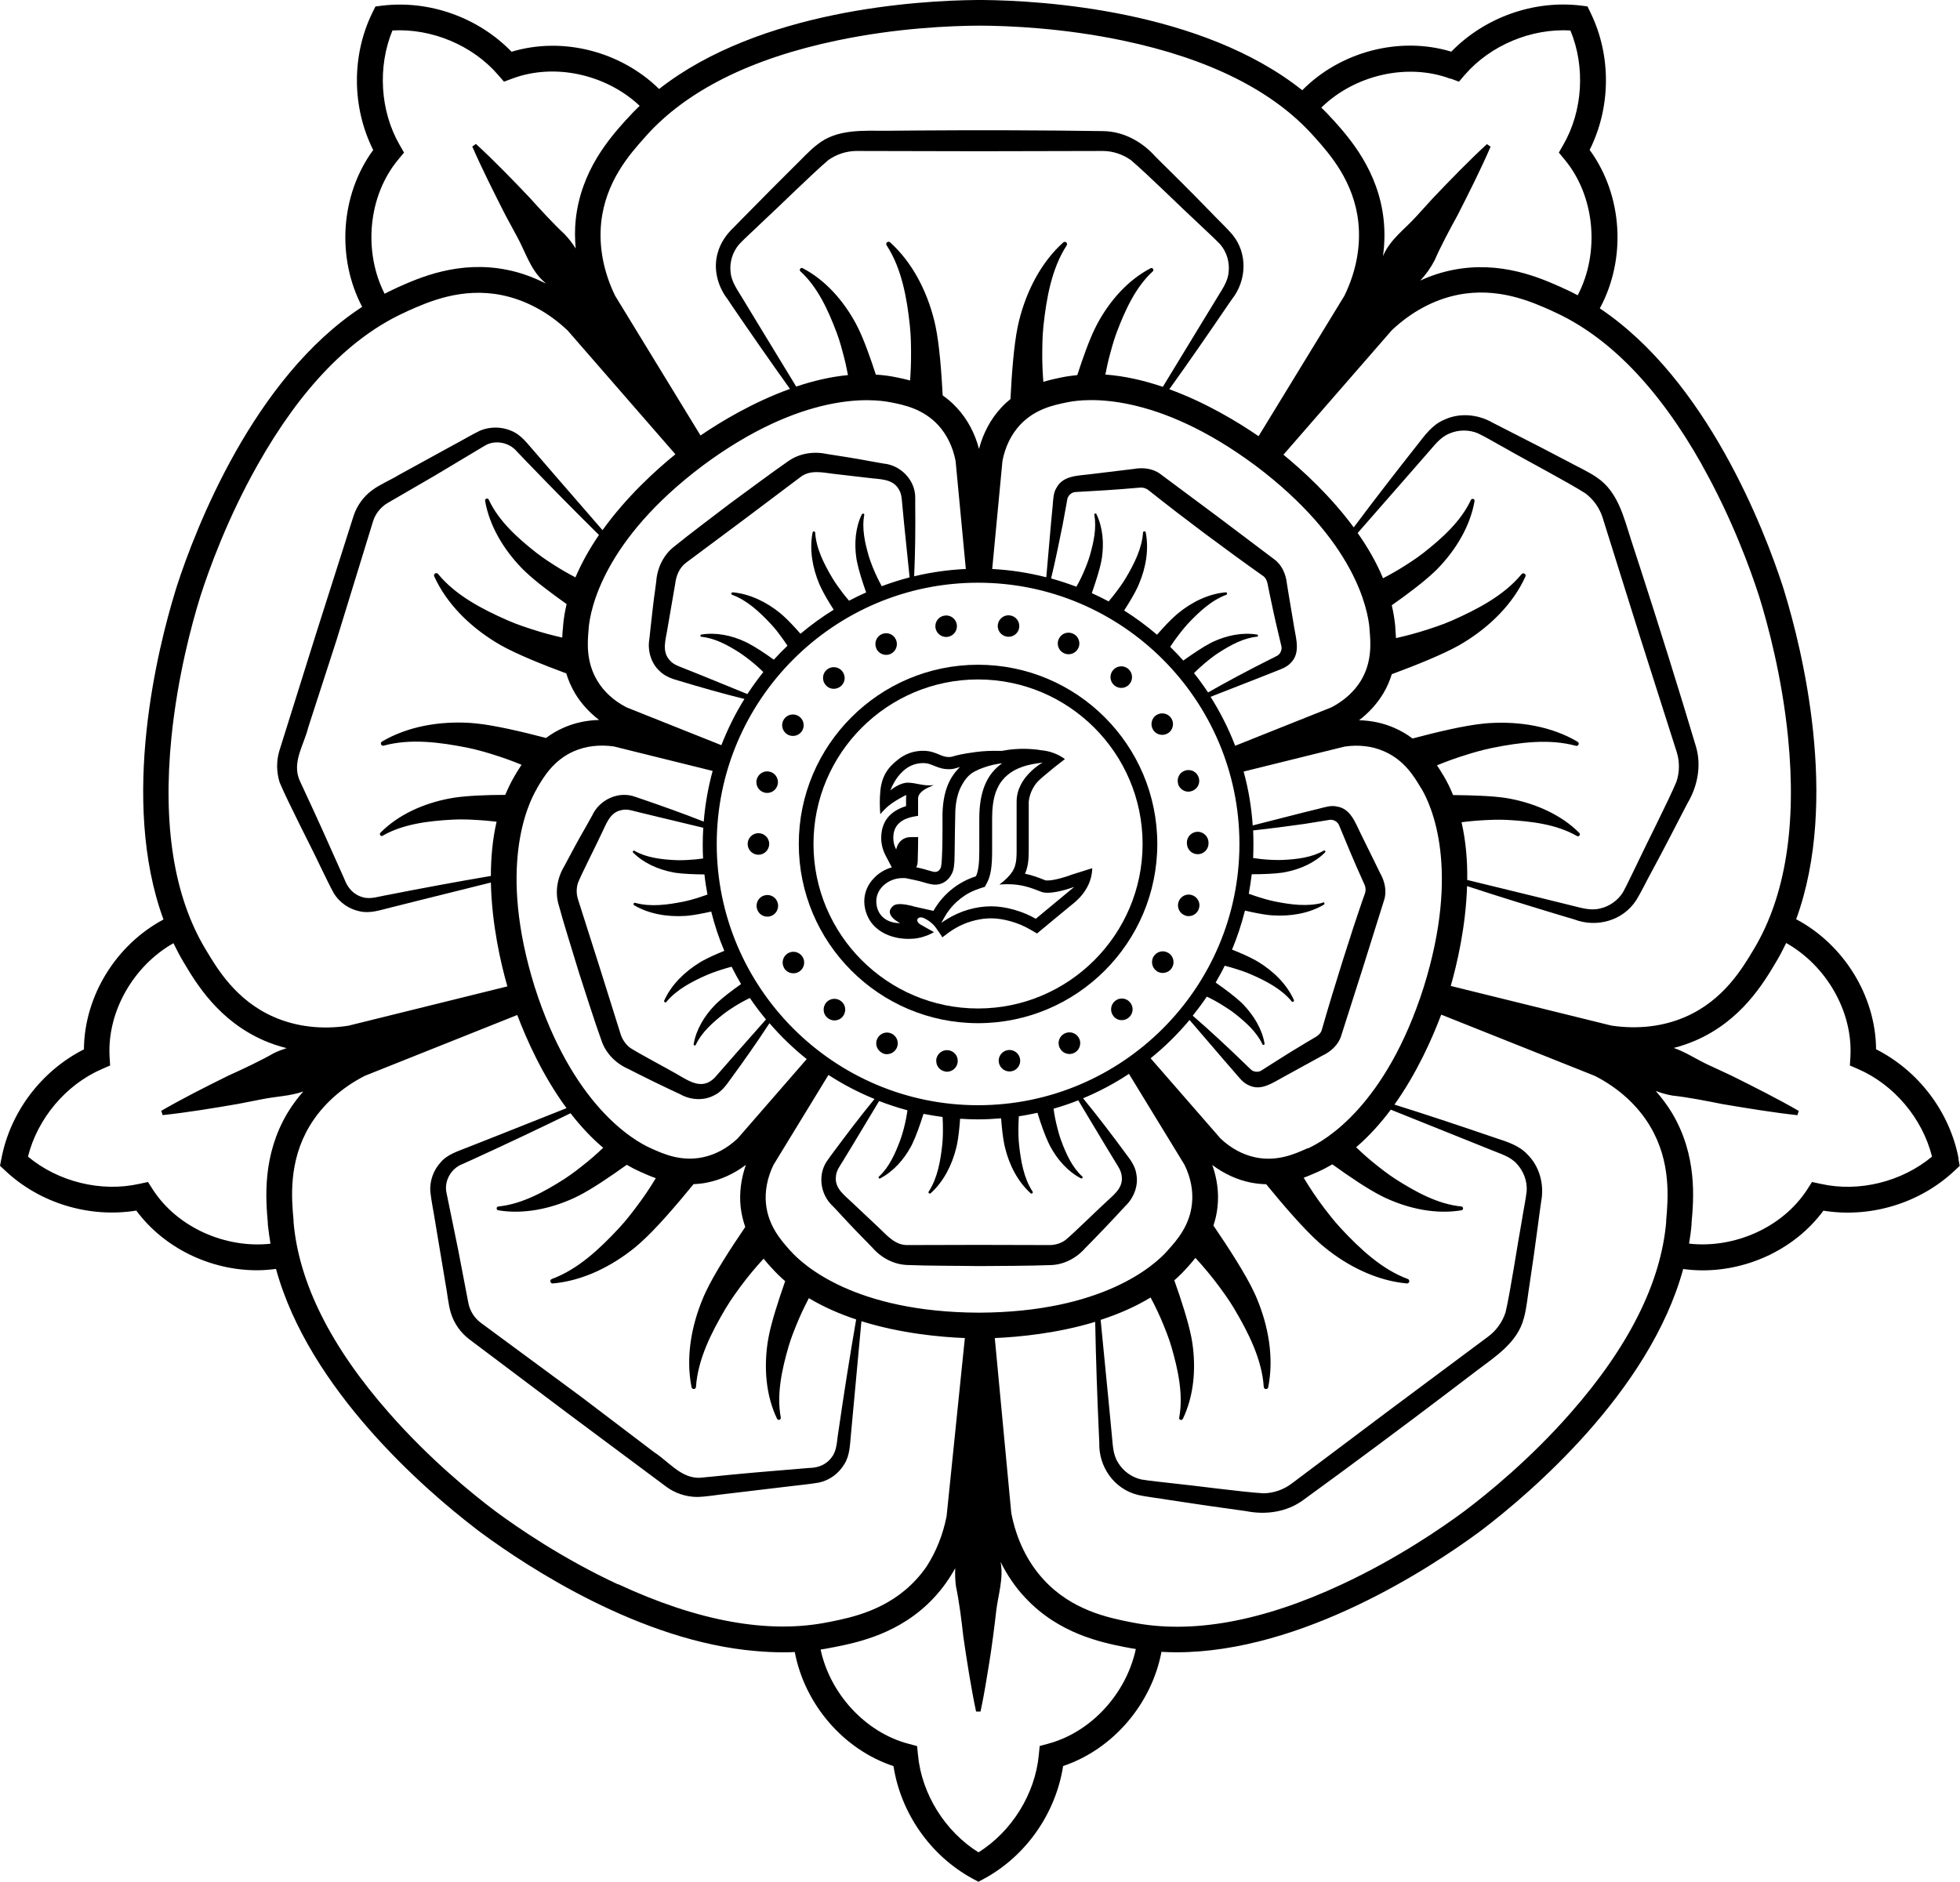<svg viewBox="0 0 220 211.26" xmlns="http://www.w3.org/2000/svg" id="Logo_3">
  <g data-name="Logo_3" id="Logo_3-2">
    <g>
      <g>
        <path d="M109.78,74.63c-11.09,0-20.12,9.03-20.12,20.12s9.03,20.12,20.12,20.12,20.12-9.02,20.12-20.12-9.02-20.12-20.12-20.12ZM128.25,94.75c0,10.18-8.29,18.47-18.47,18.47s-18.47-8.29-18.47-18.47,8.29-18.47,18.47-18.47,18.47,8.29,18.47,18.47Z"></path>
        <path d="M219.85,130.1c-.99-5.26-4.5-9.89-9.27-12.3-.05-6.05-3.67-11.79-8.97-14.6,4.91-13.43.6-30.51-1.31-36.75h0c-.03-.1-.07-.22-.1-.33-.03-.11-.07-.23-.1-.32-1.03-3.15-3.15-8.93-6.52-14.93-3.37-6-7.99-12.22-14.01-16.25,3-5.53,2.59-12.69-1.14-17.79,2.39-4.77,2.45-10.59.1-15.4l-.34-.71-.78-.1c-5.32-.62-10.78,1.35-14.51,5.18-5.84-1.77-12.47.02-16.73,4.33C134.86,1.12,116.92.06,110.31,0h0s-.68,0-.68,0h0c-6.57.06-24.33,1.11-35.65,9.99-4.27-4.2-10.8-5.92-16.56-4.18C53.71,1.98,48.24,0,42.92.63l-.78.1-.35.71c-2.35,4.81-2.29,10.63.1,15.4-3.69,5.04-4.13,12.11-1.24,17.61-12.23,7.98-18.74,25.01-20.8,31.36h0c-.03.1-.07.21-.1.32-.03.11-.07.23-.1.33h0c-1.91,6.25-6.23,23.34-1.3,36.77-5.29,2.82-8.88,8.54-8.93,14.58-4.77,2.41-8.28,7.04-9.27,12.3l-.15.77.57.53c3.89,3.68,9.46,5.35,14.73,4.5,3.13,4.23,8.33,6.7,13.54,6.7.72,0,1.43-.06,2.14-.15,3.71,13.56,16.77,24.8,22.19,28.98h0c.1.08.22.17.33.26.09.07.19.15.29.22.08.06.18.13.26.19h0s.03.02.04.03c5.13,3.78,17.82,12.15,30.76,13.22,1.01.09,2.01.14,3.02.14.44,0,.89,0,1.34-.03,1.1,5.82,5.41,10.93,11.08,12.81.82,5.28,4.14,10.04,8.84,12.61l.69.37.69-.37c4.7-2.57,8-7.35,8.82-12.62,5.64-1.9,9.94-7.01,11.04-12.82.55.03,1.11.05,1.67.05,14.17,0,28.62-9.57,33.83-13.39h0c.08-.06.18-.13.27-.2.1-.07.19-.14.28-.21,2.61-1.99,7.28-5.84,11.79-10.92,4.5-5.08,8.83-11.39,10.72-18.31.73.1,1.46.15,2.19.15,5.22,0,10.42-2.46,13.55-6.7,5.27.85,10.83-.82,14.73-4.5l.57-.53-.15-.77ZM191.03,52.19c3.36,5.97,5.44,11.7,6.43,14.78.96,3.09,2.56,8.99,3.24,15.82.98,9.85-.3,17.81-3.78,23.67l-.09.15c-1.27,2.13-3.39,5.7-7.65,7.55-2.49,1.09-5.36,1.42-8.31.98l-18.03-4.45c.7-2.45,1.69-6.65,1.83-11.21,3.71,1.22,7.46,2.37,11.18,3.49l.82.24c2.53.98,5.49.17,6.99-2.15.55-.88,1.22-2.29,1.73-3.2,1.36-2.52,2.7-5.12,4.01-7.66,1.14-1.91,1.61-4.25.95-6.43-1.83-6.13-4.21-13.74-6.19-19.84l-1.07-3.29c-.82-2.53-1.47-5.43-3.83-7.02-.93-.66-2.27-1.26-3.27-1.81-1.52-.81-4.6-2.4-6.15-3.18-.48-.24-1.85-.95-2.31-1.18-1.66-.96-3.77-1.14-5.5-.29-1.28.55-2.12,1.73-2.94,2.78-2.4,3.04-4.8,6.14-7.14,9.27-2.62-3.56-5.77-6.42-7.89-8.16l12.15-13.96c2.16-2.05,4.7-3.43,7.37-3.98,4.55-.93,8.34.77,10.6,1.78l.16.08c6.23,2.79,11.84,8.58,16.69,17.2ZM42.94,93.83c2.29-1.32,5.13-1.66,7.82-1.81,1.03-.06,2.23,0,2.42.02.92.04,1.77.12,2.56.21-.46,2-.64,4.07-.64,6.09-3.88.66-7.77,1.38-11.61,2.14-.9.14-1.92.53-2.8.24-1-.27-1.67-1.05-2.01-1.97l-.35-.79c-1.39-3.14-2.83-6.34-4.29-9.46-.15-.36-.48-.96-.57-1.34-.53-1.86.68-3.67,1.12-5.47.68-2.1,2.5-7.71,3.2-9.88l4.06-13.21c.26-.9.88-1.69,1.71-2.16,1.38-.8,3.84-2.23,5.24-3.04,1.51-.91,4.07-2.44,5.56-3.33,1.15-.73,2.77-.44,3.66.62.18.19.71.75.9.94,2.72,2.83,5.5,5.65,8.31,8.43-1.02,1.49-1.93,3.09-2.64,4.76-.75-.39-1.54-.84-2.37-1.37-.16-.1-1.18-.74-2-1.38-2.12-1.66-4.24-3.57-5.36-5.97-.1-.24-.46-.12-.41.14.5,2.84,2.1,5.47,4.12,7.55,0,0,.19.2.42.41,1.12,1.07,2.88,2.39,4.61,3.62-.19.81-.33,1.63-.4,2.46v.1c-.04.34-.08.75-.09,1.2-1.06-.24-2.21-.54-3.43-.94-.21-.07-1.56-.49-2.67-.98-2.89-1.27-5.87-2.82-7.84-5.22-.19-.24-.55,0-.43.27,1.4,3.08,3.98,5.6,6.9,7.39,0,0,.28.17.59.35,1.83,1.02,4.7,2.18,7.33,3.15.22.73.54,1.49.99,2.25.68,1.13,1.6,2.14,2.7,2.98-1.39.03-2.73.32-3.95.85-.76.33-1.43.73-2.01,1.17-2.72-.71-5.76-1.42-7.83-1.63-.37-.04-.69-.06-.69-.06-3.4-.21-6.97.37-9.89,2.09-.26.15-.1.55.2.46,2.99-.82,6.31-.38,9.42.24,1.19.24,2.54.66,2.75.73,1.21.37,2.3.77,3.29,1.18-.27.41-.5.79-.69,1.1l-.05.09c-.42.7-.77,1.44-1.09,2.19-2.08,0-4.22.09-5.71.31-.31.05-.58.1-.58.1-2.86.55-5.68,1.78-7.71,3.83-.19.18.03.47.26.35ZM148.5,101.34c-1.73.48-3.65.22-5.43-.14-.69-.14-1.47-.38-1.59-.42-.46-.14-.9-.29-1.31-.44.13-.72.24-1.45.33-2.19,1.25,0,2.54-.05,3.44-.18.18-.03.34-.06.34-.06,1.65-.32,3.27-1.03,4.45-2.21.1-.11-.02-.28-.15-.2-1.32.76-2.95.96-4.51,1.04-.59.03-1.29,0-1.4-.01-.75-.03-1.42-.11-2.01-.2.02-.53.03-1.06.03-1.59,0-.5-.01-1.01-.03-1.51,1.93-.21,3.85-.46,5.76-.73l1.98-.32c.15-.03.6-.09.74-.12.48-.12.99.17,1.16.58.85,2.07,1.76,4.25,2.68,6.28.06.16.25.5.27.67.06.26.03.53-.06.77-.44,1.2-.85,2.5-1.28,3.76l-1.22,3.8c-.69,2.2-1.69,5.46-2.3,7.62-.11.53-.55.8-1,1.05l-.86.51c-.86.51-2.57,1.56-3.4,2.1l-1.54.98c-.31.21-.82.19-1.13-.06-.17-.14-.51-.5-.69-.66-1.91-1.85-3.87-3.68-5.89-5.43.55-.69,1.08-1.4,1.58-2.14.6.28,1.27.64,1.99,1.11.09.06.69.42,1.16.8,1.22.96,2.45,2.06,3.09,3.44.06.13.26.07.24-.08-.28-1.64-1.21-3.15-2.37-4.37,0,0-.12-.11-.24-.24-.7-.66-1.81-1.49-2.88-2.24.36-.62.71-1.25,1.02-1.89.46.12.94.25,1.45.42.12.04.9.28,1.54.57,1.67.73,3.39,1.63,4.52,3.01.11.14.33,0,.25-.16-.8-1.78-2.3-3.23-3.98-4.26,0,0-.16-.1-.35-.2-.68-.38-1.62-.8-2.61-1.19.59-1.41,1.07-2.87,1.45-4.38,1.02.24,1.99.43,2.75.51.21.02.4.03.4.03,1.96.12,4.02-.21,5.7-1.2.15-.09.06-.32-.11-.27ZM109.78,124.08c-16.17,0-29.33-13.16-29.33-29.33s13.16-29.33,29.33-29.33,29.34,13.16,29.34,29.33-13.16,29.33-29.34,29.33ZM98.82,132.28c1.47-.77,2.64-2.1,3.44-3.58,0,0,.08-.14.15-.3.41-.84.86-2.12,1.25-3.35.71.14,1.42.25,2.14.35.03.47.04.97.04,1.5,0,.13,0,.95-.08,1.65-.2,1.81-.53,3.71-1.51,5.22-.1.15.09.31.22.19,1.45-1.31,2.39-3.17,2.86-5.08,0,0,.05-.19.09-.39.16-.77.27-1.81.35-2.89.66.04,1.32.07,1.99.07.89,0,1.75-.05,2.61-.12.08,1.1.2,2.16.36,2.94.04.21.09.39.09.39.47,1.91,1.41,3.77,2.86,5.08.13.12.32-.04.22-.19-.98-1.5-1.31-3.4-1.51-5.22-.08-.7-.08-1.51-.08-1.65,0-.56.02-1.09.05-1.58.71-.1,1.4-.24,2.09-.39.39,1.27.86,2.6,1.29,3.48.08.16.15.3.15.3.8,1.48,1.97,2.82,3.44,3.58.13.07.26-.1.15-.21-1.13-1.03-1.81-2.53-2.35-3.98-.21-.56-.39-1.23-.41-1.34-.23-.85-.37-1.61-.46-2.29.94-.27,1.87-.58,2.77-.94,1.11,1.85,3.06,5.1,3.06,5.1l1.04,1.71c.32.55.73,1.07.78,1.72.19,1.4-1.07,2.2-1.96,3.08-1.01.92-3.33,3.22-4.35,4.07-.5.37-1.12.56-1.74.57l-7.98-.02-7.98.02c-1.38.04-2.28-1.02-3.2-1.9l-2.91-2.74c-.89-.88-2.14-1.67-1.96-3.08.05-.66.46-1.17.79-1.72l1.04-1.71,3.02-5.02c1.04.4,2.1.75,3.18,1.04-.09.63-.22,1.34-.43,2.12-.03.1-.2.77-.42,1.34-.55,1.45-1.22,2.95-2.35,3.98-.11.1.01.28.15.21ZM78.92,96.38c-.55.08-1.14.14-1.79.17-.11,0-.8.05-1.4.01-1.55-.08-3.19-.28-4.51-1.04-.12-.08-.26.09-.15.2,1.17,1.18,2.8,1.89,4.45,2.21,0,0,.16.03.33.06.84.12,2.05.17,3.22.18.08.76.2,1.52.34,2.26-.35.12-.71.25-1.09.37-.12.04-.91.28-1.59.42-1.79.36-3.71.62-5.43.14-.17-.05-.26.18-.12.27,1.68.99,3.74,1.32,5.71,1.2,0,0,.19-.01.39-.03.71-.08,1.61-.25,2.55-.46.38,1.52.87,2.99,1.47,4.41-.92.37-1.78.76-2.42,1.11-.18.1-.34.2-.34.2-1.68,1.03-3.18,2.48-3.98,4.26-.08.16.13.3.24.16,1.14-1.38,2.86-2.28,4.52-3.01.64-.28,1.43-.53,1.54-.57.44-.15.86-.26,1.26-.37.33.66.68,1.31,1.06,1.95-1.02.72-2.05,1.5-2.71,2.13-.13.12-.24.24-.24.24-1.17,1.21-2.09,2.73-2.37,4.37-.03.15.17.21.24.08.64-1.38,1.87-2.48,3.09-3.44.47-.37,1.06-.74,1.15-.8.66-.42,1.27-.75,1.83-1.02.56.84,1.17,1.64,1.81,2.41-1.93,2.18-4.75,5.37-5.76,6.54-1.41,1.43-2.87.39-4.27-.42-1.18-.68-4.08-2.21-5.2-2.92-.5-.37-.87-.91-1.07-1.49l-2.39-7.62-2.42-7.6c-.19-.6-.18-1.25.01-1.84.51-1.23,1.99-4.11,2.57-5.37.57-1.11.95-2.55,2.35-2.79.64-.15,1.25.1,1.87.24l1.94.47,5.33,1.28c-.04.62-.06,1.24-.06,1.87,0,.55.01,1.09.04,1.63ZM96.74,57.73c-.73,1.5-.86,3.27-.62,4.93,0,0,.03.16.06.33.18.95.6,2.28,1.04,3.52-.65.29-1.29.6-1.92.93-.31-.37-.64-.76-.95-1.2-.08-.1-.57-.75-.93-1.36-.93-1.57-1.81-3.3-1.92-5.08-.01-.18-.26-.19-.29-.02-.38,1.92-.01,3.97.75,5.78,0,0,.08.17.17.37.33.71.86,1.61,1.45,2.52-1.31.81-2.56,1.72-3.73,2.7-.69-.79-1.39-1.53-1.96-2.04-.16-.15-.3-.26-.3-.26-1.53-1.25-3.39-2.17-5.33-2.35-.18-.01-.24.22-.07.28,1.68.62,3.09,1.94,4.34,3.28.48.51.97,1.16,1.04,1.27.3.4.57.78.82,1.16-.53.5-1.04,1.03-1.53,1.57-1.02-.73-2.11-1.46-2.93-1.87-.16-.08-.3-.15-.3-.15-1.52-.71-3.26-1.07-4.9-.8-.15.02-.15.24,0,.25,1.52.15,2.97.94,4.28,1.78.5.33,1.05.76,1.13.82.59.47,1.11.93,1.54,1.36-.64.8-1.23,1.62-1.79,2.47l-5.17-2.11-1.85-.74c-.59-.25-1.23-.41-1.66-.91-.99-1.01-.46-2.41-.28-3.64l.68-3.94.17-.98c.11-.96.47-1.87,1.26-2.45l6.4-4.77,6.38-4.8c1.08-.86,2.44-.55,3.69-.39l3.96.46c1.24.17,2.73.06,3.42,1.29.35.55.33,1.22.4,1.85l.19,1.99.62,6.04c-1.07.28-2.11.61-3.13.99-.32-.59-.66-1.27-.99-2.08-.03-.1-.3-.74-.47-1.31-.43-1.49-.79-3.11-.5-4.61.03-.15-.17-.21-.24-.08ZM141.08,71.24c-1.64-.27-3.38.1-4.9.8,0,0-.15.06-.3.15-.85.44-2.01,1.22-3.06,1.97-.47-.53-.96-1.04-1.47-1.54.27-.42.56-.84.91-1.29.08-.1.57-.75,1.04-1.27,1.25-1.33,2.66-2.66,4.34-3.28.16-.06.1-.3-.07-.28-1.94.17-3.81,1.1-5.33,2.35,0,0-.15.12-.3.26-.61.53-1.34,1.32-2.07,2.15-1.16-.99-2.39-1.9-3.69-2.72.6-.94,1.16-1.87,1.51-2.62.09-.19.16-.37.16-.37.77-1.81,1.13-3.87.75-5.78-.03-.17-.28-.16-.3.02-.12,1.78-.99,3.51-1.92,5.08-.35.6-.84,1.25-.92,1.36-.35.48-.69.9-1.02,1.29-.62-.33-1.25-.64-1.89-.93.44-1.26.89-2.64,1.07-3.61.03-.17.06-.33.06-.33.25-1.66.11-3.43-.61-4.93-.06-.13-.26-.07-.24.08.28,1.5-.08,3.11-.51,4.61-.17.57-.43,1.22-.47,1.31-.33.84-.69,1.55-1.03,2.15-.93-.35-1.87-.66-2.84-.93.49-2.02.9-4.05,1.31-6.09l.36-1.97c.03-.15.1-.59.13-.73.05-.49.48-.89.93-.91,2.23-.12,4.59-.26,6.81-.46.17,0,.56-.07.72-.03.27.03.52.15.71.31,1,.81,2.09,1.63,3.13,2.45l3.18,2.41c1.85,1.38,4.59,3.39,6.43,4.68.47.28.57.78.66,1.29l.2.98c.2.98.62,2.93.86,3.9l.42,1.78c.09.36-.09.84-.44,1.05-.19.12-.64.32-.84.43-2.34,1.17-4.67,2.41-6.95,3.71-.5-.75-1.02-1.47-1.58-2.17.46-.46,1.02-.97,1.67-1.49.08-.06.62-.5,1.13-.82,1.31-.84,2.76-1.63,4.27-1.78.15-.01.15-.23,0-.25ZM138.64,83.72c-.74-1.93-1.67-3.76-2.76-5.49l5.34-2.09,1.85-.73c.63-.26,1.33-.46,1.81-.99,1.09-1.07.61-2.66.39-3.96l-.66-3.94-.16-.99c-.1-1.02-.55-2.09-1.4-2.72l-6.38-4.81-6.41-4.77c-.85-.65-2-.77-3.01-.58l-1,.12-3.96.48c-1.31.16-2.97.15-3.69,1.49-.38.59-.38,1.33-.44,2.01l-.19,1.99-.53,6.07c-1.96-.5-3.98-.82-6.07-.93l1.15-12.13c.3-1.58.98-2.97,1.96-4.03,1.69-1.82,3.83-2.25,5.24-2.54l.1-.02c2.13-.44,9.93-1.19,21.1,7.11,11.14,8.38,12.61,16.1,12.8,18.27v.1c.13,1.44.32,3.62-.95,5.75-.75,1.24-1.9,2.28-3.32,3.02l-10.82,4.32ZM124.07,42.07c.14-.75.31-1.54.54-2.37.05-.18.35-1.35.71-2.32.95-2.52,2.13-5.13,4.07-6.91.19-.17-.02-.47-.25-.35-2.55,1.33-4.58,3.65-5.96,6.21,0,0-.13.24-.27.53-.66,1.34-1.36,3.31-1.99,5.25-.55.06-1.11.13-1.66.24l-.1.02c-.55.11-1.26.26-2.05.5-.08-1.05-.14-2.19-.12-3.43,0-.22,0-1.63.13-2.84.34-3.14.92-6.45,2.61-9.05.16-.26-.17-.53-.39-.33-2.51,2.26-4.14,5.49-4.96,8.8,0,0-.08.32-.15.67-.43,2.09-.67,5.27-.81,8.11-.35.28-.7.6-1.04.97-1.18,1.27-2.03,2.86-2.49,4.63-.47-1.78-1.32-3.37-2.5-4.63-.5-.55-1.04-1-1.58-1.38-.14-2.74-.38-5.72-.79-7.71-.08-.35-.15-.67-.15-.67-.82-3.31-2.45-6.54-4.96-8.8-.23-.2-.56.07-.39.33,1.69,2.6,2.28,5.91,2.61,9.05.13,1.21.13,2.62.13,2.84.01,1.18-.03,2.28-.11,3.29-.59-.17-1.11-.27-1.54-.36l-.1-.02c-.73-.15-1.47-.24-2.2-.28-.63-1.93-1.33-3.89-1.98-5.21-.14-.28-.27-.53-.27-.53-1.38-2.56-3.41-4.88-5.96-6.21-.23-.12-.44.18-.26.35,1.95,1.78,3.13,4.39,4.08,6.91.37.97.66,2.14.71,2.32.23.85.41,1.66.55,2.42-1.98.19-3.94.66-5.81,1.29l-4.19-6.88-1.79-2.95c-.57-.97-1.3-1.9-1.39-3.05-.12-1.11.24-2.25.96-3.09.64-.69,1.81-1.72,2.48-2.39,1.76-1.61,5.78-5.59,7.55-7.08.91-.64,2.01-1,3.12-1.01l13.84.03,13.84-.03c1.11,0,2.21.37,3.13,1.01,1.78,1.5,5.76,5.43,7.55,7.08.7.68,1.83,1.7,2.48,2.38.73.84,1.08,1.99.96,3.09-.08,1.16-.82,2.08-1.38,3.05l-1.8,2.95s-2.19,3.6-4.21,6.92c-2.08-.71-4.27-1.22-6.47-1.38ZM99.95,45.16l.1.02c1.42.28,3.56.72,5.25,2.54.98,1.07,1.66,2.46,1.96,4.03l1.15,12.13c-1.99.09-3.92.37-5.8.82.12-2.68.15-5.37.12-8.04,0-.16,0-.61,0-.75.03-1.97-1.6-3.69-3.57-3.87-.28-.06-1.19-.2-1.47-.26-1.63-.31-3.29-.57-4.93-.82-1.46-.31-3.05-.06-4.29.82-1.9,1.31-4.59,3.34-6.48,4.71-1.88,1.44-4.52,3.41-6.34,4.89-1.2.94-1.88,2.4-1.99,3.89l-.13.99c-.15.99-.37,2.97-.48,3.97-.04.31-.12,1.19-.16,1.49-.23,1.29.17,2.7,1.11,3.58.62.65,1.49.93,2.32,1.16,2.39.72,4.8,1.41,7.24,2.01-1.02,1.63-1.88,3.37-2.59,5.19l-10.63-4.24c-1.43-.73-2.57-1.77-3.31-3.02-1.27-2.14-1.09-4.31-.96-5.75v-.1c.19-2.17,1.66-9.89,12.8-18.27,11.17-8.3,18.98-7.55,21.11-7.11ZM60.25,88.52l.06-.08c.73-1.25,1.85-3.12,4.13-4.11,1.33-.58,2.86-.75,4.45-.53l11.1,2.75c-.5,1.83-.84,3.74-1,5.69-2.3-.91-4.64-1.74-6.97-2.54-.15-.05-.57-.19-.71-.24-1.85-.69-4.01.29-4.84,2.09-.15.25-.58,1.06-.73,1.31-.83,1.43-1.63,2.92-2.4,4.38-.77,1.27-1.07,2.86-.64,4.32.6,2.23,1.63,5.44,2.3,7.68.73,2.25,1.72,5.39,2.52,7.6.49,1.45,1.64,2.57,3.01,3.17l.89.45c.89.46,2.69,1.34,3.59,1.76.28.14,1.09.51,1.36.64,1.14.64,2.6.73,3.75.13.82-.37,1.37-1.11,1.86-1.81,1.51-2.06,2.99-4.16,4.39-6.31,1.27,1.47,2.66,2.82,4.18,4.03l-7.75,8.91c-1.16,1.1-2.52,1.83-3.94,2.12-2.43.5-4.42-.39-5.74-.99l-.09-.04c-1.99-.89-8.77-4.83-13.01-18.09-4.15-13.3-.86-20.42.26-22.3ZM67.68,128.88c-.69.66-1.48,1.36-2.37,2.05-.15.12-1.09.87-1.96,1.43-2.27,1.45-4.77,2.82-7.41,3.09-.26.03-.26.39,0,.43,2.84.47,5.85-.17,8.49-1.38,0,0,.25-.12.53-.26,1.5-.76,3.53-2.14,5.39-3.47.48.28.98.54,1.49.77l.09.04c.45.2,1.02.46,1.68.69-.64,1.07-1.41,2.23-2.35,3.45-.13.17-.98,1.31-1.81,2.19-2.15,2.31-4.6,4.61-7.51,5.68-.28.1-.19.53.12.5,3.37-.3,6.6-1.91,9.25-4.07,0,0,.25-.21.52-.45,1.75-1.54,4.1-4.28,6.02-6.63.51-.02,1.04-.07,1.58-.19,1.52-.31,2.98-.99,4.29-1.97-.54,1.54-.75,3.14-.59,4.69.09.83.28,1.59.52,2.28-1.66,2.44-3.51,5.3-4.45,7.33-.16.33-.28.63-.28.63-1.33,3.15-1.96,6.7-1.3,10.02.06.3.48.28.5-.03.21-3.1,1.72-6.09,3.33-8.81.62-1.04,1.47-2.18,1.6-2.36.91-1.24,1.81-2.3,2.66-3.22.3.37.58.69.82.95l.07.07c.48.54.99,1.04,1.53,1.5-.77,2.21-1.56,4.63-1.87,6.33-.06.3-.1.58-.1.58-.42,2.88-.19,5.94,1.06,8.54.11.23.46.12.42-.13-.49-2.6.12-5.39.87-7.98.29-1,.75-2.11.82-2.28.47-1.18.98-2.23,1.46-3.15,1.67,1,3.47,1.78,5.31,2.39-.73,4.22-1.4,8.48-2.01,12.7-.16.89-.13,1.98-.7,2.72-.58.86-1.54,1.24-2.52,1.25l-.86.07c-3.42.28-6.92.57-10.34.93-.39.02-1.07.14-1.45.1-1.91-.11-3.24-1.86-4.79-2.86-1.76-1.34-6.45-4.9-8.27-6.28l-11.12-8.2c-.77-.55-1.31-1.38-1.48-2.33-.3-1.56-.84-4.36-1.14-5.95-.35-1.74-.95-4.65-1.3-6.35-.3-1.32.5-2.76,1.8-3.25.24-.11.95-.42,1.18-.53,3.65-1.67,7.31-3.4,10.94-5.17,1.09,1.41,2.32,2.75,3.69,3.9ZM88.72,140.43l-.07-.08c-.96-1.08-2.41-2.71-2.67-5.17-.15-1.44.14-2.96.84-4.4l6.17-10.1c1.63,1.06,3.35,1.96,5.17,2.7-1.65,2.01-3.23,4.1-4.77,6.18-.1.12-.36.49-.44.61-1.21,1.56-.93,3.91.53,5.24.19.21.84.87,1.02,1.09,1.12,1.22,2.3,2.43,3.46,3.61.98,1.12,2.4,1.87,3.92,1.91,2.3.1,5.68.08,8.01.12,2.37-.02,5.66-.02,8.01-.11,1.52-.03,2.95-.8,3.92-1.92l.7-.71c.71-.71,2.08-2.16,2.76-2.89.22-.23.82-.89,1.02-1.1.95-.9,1.49-2.26,1.26-3.54-.11-.89-.64-1.64-1.17-2.32-1.55-2.11-3.15-4.21-4.82-6.25,1.81-.75,3.53-1.67,5.15-2.74l6.23,10.2c.71,1.44,1,2.96.84,4.4-.26,2.46-1.71,4.1-2.68,5.17l-.06.08c-1.45,1.63-7.24,6.91-21.17,6.96-13.93-.05-19.73-5.33-21.17-6.96ZM129.15,145.67c.5.94,1.02,2.01,1.51,3.23.07.17.53,1.29.82,2.28.75,2.59,1.36,5.37.88,7.98-.05.26.3.36.41.13,1.25-2.6,1.49-5.67,1.06-8.54,0,0-.04-.28-.1-.58-.33-1.72-1.13-4.21-1.92-6.43.5-.44.97-.9,1.41-1.4l.07-.07c.26-.29.57-.64.89-1.05.86.94,1.8,2.04,2.74,3.32.13.18.98,1.31,1.6,2.36,1.61,2.72,3.13,5.71,3.33,8.81.02.3.45.32.5.03.66-3.31.03-6.87-1.3-10.02,0,0-.12-.3-.28-.63-.97-2.07-2.88-5.02-4.57-7.5.21-.64.39-1.34.46-2.11.17-1.55-.04-3.15-.59-4.69,1.31.98,2.77,1.66,4.3,1.97.61.12,1.19.18,1.75.19,1.92,2.35,4.27,5.08,6.01,6.62.27.24.53.45.53.45,2.64,2.16,5.88,3.76,9.24,4.07.3.03.4-.39.12-.5-2.91-1.07-5.35-3.37-7.51-5.68-.83-.89-1.68-2.02-1.81-2.19-.95-1.24-1.72-2.42-2.37-3.5.61-.22,1.13-.46,1.55-.64l.09-.04c.54-.24,1.06-.52,1.58-.82,1.87,1.35,3.94,2.75,5.46,3.52.28.15.53.26.53.26,2.64,1.22,5.65,1.85,8.49,1.38.26-.04.25-.4,0-.43-2.64-.26-5.14-1.64-7.41-3.09-.87-.56-1.81-1.31-1.96-1.43-.93-.73-1.74-1.45-2.44-2.13,1.45-1.25,2.75-2.69,3.89-4.22l8.02,3.22,3.21,1.29c1.04.44,2.18.73,2.94,1.6.75.82,1.16,1.94,1.08,3.05-.1.93-.42,2.45-.56,3.4-.44,2.35-1.27,7.93-1.81,10.19-.34,1.06-1.01,2.01-1.89,2.68l-11.1,8.27-11.06,8.31c-.89.66-1.99,1.04-3.11,1.06-2.33-.13-7.87-.89-10.29-1.13-.97-.12-2.49-.26-3.42-.42-1.08-.24-2.05-.93-2.62-1.89-.63-.98-.59-2.16-.72-3.28l-.33-3.45-.91-9.3c1.94-.63,3.86-1.45,5.62-2.52ZM146.78,128.91l-.1.04c-1.31.59-3.31,1.49-5.74.99-1.42-.29-2.78-1.02-3.94-2.12l-7.85-9.01c1.6-1.29,3.06-2.73,4.37-4.3l3.82,4.45,1.31,1.51c.45.51.87,1.11,1.54,1.38,1.37.67,2.7-.31,3.87-.94l3.5-1.92.87-.48c.93-.43,1.8-1.2,2.11-2.22l2.43-7.62,2.39-7.62c.33-1.02.06-2.14-.45-3.03l-.44-.9-1.76-3.58c-.59-1.18-1.11-2.75-2.63-2.99-.69-.17-1.38.08-2.04.24l-1.94.48-5.49,1.4c-.14-2.08-.48-4.1-1.02-6.05l11.32-2.8c1.58-.24,3.12-.06,4.45.53,2.28.99,3.39,2.86,4.13,4.11l.06.08c1.11,1.87,4.41,8.99.25,22.3-4.23,13.26-11.02,17.2-13,18.09ZM161.3,85.92c1.02-.42,2.16-.84,3.42-1.22.21-.07,1.56-.49,2.75-.73,3.1-.62,6.42-1.06,9.41-.24.29.08.46-.31.19-.46-2.91-1.72-6.47-2.3-9.89-2.09,0,0-.33.02-.69.06-2.11.21-5.2.94-7.94,1.67-.59-.45-1.28-.86-2.06-1.2-1.22-.53-2.56-.82-3.94-.85,1.1-.84,2.01-1.85,2.7-2.98.44-.73.75-1.47.97-2.19,2.68-.99,5.64-2.18,7.51-3.22.32-.18.59-.35.59-.35,2.91-1.78,5.5-4.31,6.9-7.39.12-.28-.24-.5-.43-.27-1.97,2.39-4.95,3.94-7.84,5.22-1.11.49-2.46.91-2.67.98-1.29.42-2.48.73-3.59.98-.02-.47-.06-.89-.08-1.24v-.1c-.08-.8-.21-1.58-.39-2.35,1.78-1.25,3.6-2.63,4.75-3.72.23-.21.42-.41.42-.41,2.02-2.09,3.62-4.72,4.12-7.55.05-.26-.3-.37-.41-.14-1.12,2.4-3.24,4.31-5.36,5.97-.82.64-1.84,1.28-2,1.38-.87.56-1.72,1.03-2.5,1.44-.75-1.8-1.74-3.51-2.85-5.08l5.53-6.32,2.28-2.61c.75-.83,1.42-1.81,2.49-2.24,1.02-.44,2.21-.45,3.23-.01.85.4,2.18,1.2,3.02,1.65,2.07,1.2,7.07,3.83,9.02,5.08.89.67,1.56,1.61,1.91,2.67l4.14,13.21,4.2,13.18c.33,1.07.32,2.23-.03,3.29-.89,2.15-3.44,7.13-4.47,9.33-.44.87-1.07,2.26-1.53,3.09-.58.94-1.56,1.63-2.65,1.85-1.13.26-2.23-.15-3.33-.4l-3.36-.83-8.15-1.99c.03-2.15-.15-4.36-.64-6.48.84-.11,1.74-.19,2.72-.24.19-.01,1.39-.08,2.42-.02,2.69.15,5.53.49,7.82,1.81.22.12.44-.17.26-.35-2.03-2.04-4.86-3.27-7.71-3.83,0,0-.27-.05-.58-.1-1.54-.23-3.75-.3-5.88-.32-.3-.75-.66-1.49-1.08-2.19l-.06-.09c-.18-.3-.39-.66-.66-1.05ZM162.82,8.82l.94.35.65-.76c2.88-3.33,7.46-5.24,11.86-4.99,1.69,4.07,1.4,9.03-.8,12.84l-.5.87.64.77c3.45,4.14,3.97,10.49,1.48,15.25-.52-.27-1.04-.54-1.58-.77l-.16-.08c-2.41-1.08-6.89-3.09-12.35-1.98-1.22.25-2.43.64-3.58,1.18.64-.69,1.19-1.46,1.62-2.3.66-1.53,1.76-3.58,2.57-5.05,1.25-2.46,2.61-5.15,3.7-7.68l-.41-.29c-2.03,1.87-4.12,4.03-6.03,6.03l-1.9,2.09c-1.25,1.39-2.86,2.52-3.66,4.28-.03.06-.05.12-.08.18.19-1.36.22-2.72.08-4.06-.58-5.53-3.85-9.21-5.61-11.18l-.12-.12c-.41-.46-.83-.9-1.27-1.32,3.7-3.63,9.62-5.06,14.49-3.24ZM72.49,15.29c4.54-5.09,11.75-8.71,21.44-10.74,6.71-1.41,12.81-1.66,16.05-1.67,3.23.01,9.33.26,16.04,1.67,9.69,2.03,16.9,5.64,21.44,10.74l.12.13c1.65,1.85,4.41,4.95,4.89,9.57.28,2.7-.26,5.54-1.57,8.22l-9.63,15.76c-2.26-1.55-5.87-3.76-10.02-5.27,2.22-3.1,4.39-6.24,6.52-9.37l.49-.71c1.69-2.12,1.81-5.19.05-7.31-.67-.78-1.82-1.86-2.52-2.61-1.99-2.05-4.07-4.12-6.11-6.13-1.48-1.66-3.57-2.82-5.84-2.85-6.39-.1-14.36-.12-20.79-.07l-3.46.03c-2.65.01-5.63-.24-7.84,1.54-.91.68-1.88,1.78-2.71,2.57-1.23,1.21-3.67,3.67-4.88,4.91-.38.39-1.47,1.48-1.82,1.85-.82.77-1.49,1.75-1.78,2.84-.53,1.81,0,3.78,1.13,5.23l.48.72c2.12,3.11,4.3,6.24,6.5,9.32-4.13,1.49-7.75,3.67-10.04,5.23l-9.58-15.68c-1.31-2.68-1.85-5.53-1.57-8.22.48-4.62,3.24-7.72,4.9-9.57l.11-.13ZM44.71,17.9l.64-.77-.5-.87c-2.19-3.81-2.48-8.76-.8-12.84,4.41-.25,8.99,1.66,11.86,4.99l.66.76.94-.35c4.78-1.79,10.58-.44,14.29,3.06-.5.48-.99.98-1.45,1.5l-.12.12c-1.76,1.97-5.03,5.64-5.61,11.18-.11,1.07-.1,2.14,0,3.22-.36-.57-.77-1.11-1.25-1.61-1.22-1.13-2.79-2.84-3.92-4.1-1.9-2-4-4.17-6.03-6.03l-.41.29c1.1,2.52,2.46,5.22,3.71,7.68l1.34,2.48c.9,1.64,1.44,3.53,2.83,4.86.13.13.26.25.39.37-1.38-.71-2.84-1.24-4.33-1.54-5.45-1.11-9.94.9-12.35,1.98l-.16.08c-.43.19-.86.4-1.27.62-2.41-4.74-1.87-11,1.55-15.09ZM19.24,82.8c.69-6.83,2.28-12.74,3.24-15.82.99-3.09,3.06-8.81,6.43-14.78,4.86-8.63,10.47-14.42,16.69-17.2l.16-.08c2.26-1.01,6.05-2.71,10.6-1.78,2.66.55,5.21,1.92,7.37,3.98l12.08,13.88c-2.18,1.77-5.49,4.77-8.18,8.52l-5.37-6.19-2.26-2.62c-.77-.86-1.48-1.89-2.6-2.34-1.1-.48-2.39-.49-3.5-.03-.91.43-2.17,1.19-3.06,1.65l-6.07,3.33c-.89.55-2.18,1.09-3.02,1.73-.96.71-1.69,1.73-2.06,2.86l-4.2,13.19-4.14,13.21c-.34,1.14-.32,2.39.04,3.53.92,2.21,3.48,7.12,4.54,9.37.46.91,1.06,2.23,1.56,3.11.64,1.02,1.7,1.75,2.88,1.99,1.18.28,2.34-.15,3.47-.42l3.35-.84,7.91-1.97c.1,4.74,1.13,9.14,1.85,11.66l-17.87,4.42c-2.95.45-5.83.11-8.32-.98-4.26-1.85-6.38-5.42-7.65-7.55l-.09-.15c-3.49-5.86-4.76-13.82-3.78-23.67ZM30.06,137.27v.17c.08.73.18,1.46.3,2.19-5.04.55-10.46-1.82-13.21-6.09l-.54-.84-.98.21c-4.3.96-9.11-.24-12.49-3.06,1.07-4.28,4.26-8.08,8.3-9.83l.92-.4-.06-1c-.28-5.1,2.73-10.22,7.17-12.73.34.69.69,1.38,1.09,2.05l.09.15c1.35,2.27,3.87,6.5,8.97,8.72.82.36,1.67.64,2.55.86-.49.16-.97.34-1.44.57-1.44.83-3.54,1.82-5.08,2.51-2.47,1.22-5.17,2.58-7.55,3.96l.16.48c2.74-.29,5.71-.78,8.43-1.25l2.77-.54c1.51-.31,3.12-.34,4.58-.86-.66.75-1.26,1.56-1.77,2.41-2.85,4.78-2.44,9.68-2.21,12.31ZM69.36,177.87c-6.19-2.88-11.21-6.32-13.81-8.25-2.57-1.94-7.33-5.8-11.88-10.99-6.54-7.43-10.14-14.64-10.72-21.44v-.18c-.23-2.47-.58-6.61,1.8-10.59,1.4-2.33,3.54-4.28,6.2-5.64l17.11-6.83c1.06,2.8,2.86,6.83,5.53,10.46l-7.83,3.11-3.22,1.27c-1.07.44-2.28.77-3.06,1.68-.82.88-1.26,2.1-1.18,3.29.1,1,.4,2.44.55,3.43l1.14,6.83c.21,1.03.31,2.42.63,3.43.36,1.14,1.08,2.16,2.03,2.89l11.06,8.32,11.1,8.27c.97.71,2.15,1.1,3.35,1.13,1.06,0,2.41-.26,3.47-.36l6.87-.82c1.02-.13,2.46-.26,3.45-.44,1.18-.26,2.21-1.03,2.82-2.06.65-1.02.63-2.26.75-3.41l.32-3.45.85-9.19c4.39,1.37,8.81,1.78,11.61,1.89l-2.05,20.01c-.41,2.08-1.18,3.98-2.24,5.63-.37.53-.77,1.04-1.2,1.5-3.15,3.41-7.22,4.23-9.65,4.72l-.17.03c-6.68,1.36-14.62-.08-23.59-4.25ZM117.67,195.76l-.97.26-.1,1c-.41,4.39-3.04,8.6-6.77,10.94-3.74-2.34-6.38-6.54-6.79-10.93l-.1-1-.97-.26c-4.88-1.29-8.81-5.66-9.86-10.58.47-.07.93-.15,1.4-.25l.17-.03c2.59-.52,7.41-1.49,11.19-5.58.91-.98,1.69-2.08,2.35-3.27-.03.68-.01,1.38.09,2.08.35,1.63.64,3.94.82,5.61.4,2.73.86,5.71,1.43,8.4h.5c.4-1.87.7-3.74,1-5.61.23-1.39.6-4.21.75-5.6.21-1.85.86-3.71.5-5.59.73,1.47,1.64,2.82,2.73,3.98,3.78,4.09,8.61,5.06,11.19,5.58l.17.03c.36.08.72.13,1.09.19-1.05,4.94-4.95,9.32-9.84,10.63ZM187.02,137.02v.18c-.59,6.79-4.2,14.01-10.74,21.44-4.55,5.19-9.32,9.06-11.88,10.99-2.61,1.94-7.62,5.37-13.8,8.25-8.97,4.19-16.91,5.61-23.6,4.25l-.17-.03c-2.43-.49-6.5-1.31-9.65-4.72-1.85-1.99-3.11-4.59-3.67-7.53l-1.85-19.63c2.75-.12,7.02-.53,11.27-1.82.08,4.23.23,8.48.42,12.69l.04.86c-.09,2.71,1.66,5.23,4.34,5.88,1,.23,2.57.4,3.58.58,2.83.44,5.73.85,8.56,1.24,2.18.44,4.54.12,6.38-1.22,5.18-3.76,11.57-8.51,16.68-12.4l2.76-2.1c2.12-1.61,4.64-3.18,5.35-5.93.32-1.09.44-2.56.63-3.69.26-1.71.75-5.13.97-6.86.06-.53.28-2.06.35-2.57.36-1.88-.17-3.93-1.55-5.28-.94-1.02-2.32-1.43-3.59-1.85-3.74-1.28-7.53-2.55-11.33-3.74,2.52-3.54,4.23-7.4,5.25-10.1l17.25,6.88c2.66,1.36,4.8,3.31,6.19,5.64,2.38,3.98,2.03,8.12,1.81,10.59ZM204.37,132.91l-.98-.21-.54.84c-2.77,4.29-8.21,6.65-13.26,6.08.12-.72.22-1.45.28-2.18v-.17c.24-2.64.66-7.53-2.19-12.31-.53-.88-1.15-1.7-1.83-2.48.61.23,1.23.41,1.88.52,1.65.17,3.94.62,5.58.95,2.72.46,5.7.95,8.44,1.25l.15-.48c-2.39-1.38-5.08-2.73-7.55-3.96l-2.56-1.19c-1.31-.6-2.55-1.45-3.92-1.92.84-.21,1.67-.5,2.46-.84,5.11-2.22,7.62-6.45,8.97-8.72l.09-.15c.4-.67.76-1.37,1.1-2.07,4.45,2.5,7.49,7.63,7.21,12.75l-.06,1,.92.4c4.04,1.75,7.23,5.55,8.3,9.83-3.38,2.82-8.2,4.03-12.49,3.06Z"></path>
      </g>
      <path d="M106.13,120.3h0c-.6-.08-1.04-.59-1.04-1.18h0c0-.06,0-.12,0-.18h0c.1-.66.71-1.13,1.37-1.03h0c.6.08,1.04.59,1.04,1.18h0c0,.06,0,.12-.01.19h0c-.09.6-.6,1.04-1.2,1.04h0c-.06,0-.11,0-.17-.01ZM112.11,119.26c-.1-.66.36-1.27,1.02-1.37h0c.66-.1,1.28.37,1.37,1.02h0c.1.66-.36,1.28-1.02,1.37h0c-.06.01-.12.01-.17.01h0c-.59,0-1.11-.44-1.2-1.04ZM99.06,118.23c-.61-.28-.88-1-.6-1.6h0c.28-.61,1-.88,1.6-.6h0c.61.28.88,1,.6,1.61h0c-.21.44-.64.71-1.11.71h0c-.17,0-.34-.03-.5-.11ZM118.93,117.62c-.07-.16-.1-.33-.11-.5h0c0-.46.26-.9.71-1.11h0c.62-.28,1.33-.01,1.61.6h0c.08.17.11.33.11.5h0c0,.46-.26.91-.71,1.11h0c-.16.08-.33.11-.5.11h0c-.46,0-.89-.26-1.1-.71ZM92.87,114.26c-.28-.24-.42-.57-.42-.91h0c0-.28.1-.57.29-.8h0c.44-.5,1.2-.56,1.71-.12h0c.28.24.42.58.42.92h0c0,.28-.1.56-.29.79h0c-.24.28-.58.42-.92.42h0c-.28,0-.56-.1-.79-.3ZM125.01,114.11c-.44-.5-.38-1.27.12-1.71h0c.5-.44,1.27-.39,1.7.12h0c.44.51.39,1.27-.12,1.71h0c-.23.2-.51.3-.79.3h0c-.34,0-.68-.14-.92-.42ZM88.04,108.72c-.36-.56-.2-1.31.36-1.67h0c.56-.37,1.31-.2,1.67.36h0c.37.56.2,1.31-.36,1.67h0c-.2.13-.43.19-.66.19h0c-.39,0-.78-.19-1.02-.55ZM129.86,109.03c-.36-.23-.55-.62-.55-1.02h0c0-.22.06-.45.19-.65h0c.36-.56,1.11-.73,1.67-.36h0c.36.23.55.62.55,1.02h0c0,.23-.06.45-.19.65h0c-.23.37-.62.56-1.02.56h0c-.23,0-.45-.06-.66-.19ZM84.97,102.03c-.03-.11-.05-.22-.05-.33h0c0-.53.34-1.02.87-1.17h0c.64-.19,1.31.17,1.5.82h0c.03.11.05.22.05.33h0c0,.53-.33,1.02-.86,1.18h0c-.12.04-.23.05-.35.05h0c-.53,0-1-.34-1.16-.87ZM133.09,102.8c-.64-.19-1.01-.86-.82-1.5h0c.19-.64.86-1.01,1.49-.82h0c.64.19,1.02.86.82,1.5h0c-.15.53-.64.87-1.16.87h0c-.12,0-.23-.01-.35-.05ZM83.92,94.75c0-.67.54-1.21,1.21-1.21h0c.66,0,1.21.54,1.21,1.2h0c0,.67-.54,1.22-1.21,1.22h0c-.66,0-1.21-.54-1.21-1.21ZM133.22,94.7v-.02h0s0-.05,0-.08h0c0-.67.54-1.21,1.21-1.22h0c.66,0,1.21.54,1.22,1.2h0v.06h0v.06h0c0,.66-.55,1.2-1.21,1.2h0c-.67,0-1.21-.54-1.21-1.2ZM85.77,88.97c-.53-.15-.87-.64-.87-1.17h0c0-.11.01-.22.05-.33h0c.19-.64.86-1.01,1.5-.82h0c.53.15.87.64.87,1.17h0c0,.11-.01.22-.05.33h0c-.15.53-.64.87-1.16.87h0c-.11,0-.22-.01-.34-.05ZM132.24,88h0c-.19-.64.17-1.31.81-1.5h0c.64-.19,1.32.17,1.51.82h0c.19.64-.17,1.31-.82,1.5h0c-.11.03-.23.06-.35.06h0c-.52,0-1-.35-1.16-.87ZM88.35,82.44c-.56-.37-.73-1.11-.37-1.67h0c.36-.56,1.11-.73,1.67-.37h0c.56.36.73,1.11.37,1.67h0c-.24.36-.62.55-1.02.55h0c-.22,0-.45-.06-.65-.19ZM129.45,81.96c-.13-.2-.2-.43-.2-.66h0c0-.39.19-.79.55-1.02h0c.56-.36,1.31-.2,1.67.36h0c.13.2.19.43.19.65h0c0,.4-.19.79-.55,1.02h0c-.21.13-.44.19-.66.19h0c-.39,0-.78-.19-1.01-.55ZM92.68,76.91c-.2-.23-.3-.51-.3-.8h0c0-.33.14-.67.41-.91h0c.5-.44,1.27-.39,1.72.12h0c.19.23.29.51.3.79h0c0,.34-.15.68-.42.92h0c-.24.2-.52.3-.8.3h0c-.34,0-.68-.14-.91-.42ZM125.06,76.93c-.5-.44-.56-1.2-.12-1.7h0c.44-.51,1.2-.57,1.71-.13h0c.5.44.56,1.2.12,1.71h0c-.24.28-.58.42-.92.42h0c-.28,0-.56-.1-.79-.3ZM98.37,72.81c-.28-.61-.01-1.33.59-1.61h0c.61-.28,1.33-.01,1.6.6h0c.28.6.02,1.33-.59,1.61h0c-.17.08-.34.11-.5.11h0c-.46,0-.9-.26-1.11-.71ZM119.44,73.34c-.45-.2-.71-.64-.71-1.1h0c0-.17.03-.34.11-.5h0c.28-.62.99-.88,1.6-.6h0c.45.2.71.64.71,1.1h0c0,.17-.03.34-.11.5h0c-.2.45-.64.71-1.1.71h0c-.17,0-.33-.03-.5-.11ZM105,70.48c0-.06-.01-.12-.01-.19h0c0-.58.44-1.1,1.04-1.18h0c.66-.1,1.27.36,1.37,1.02h0c0,.06.01.12.01.18h0c0,.59-.44,1.1-1.04,1.19h0c-.06.01-.12.01-.17.01h0c-.59,0-1.11-.44-1.2-1.04ZM113.04,71.48c-.66-.09-1.13-.7-1.04-1.36h0c.1-.66.71-1.13,1.37-1.03h0c.66.09,1.12.7,1.03,1.36h0c-.08.61-.6,1.04-1.2,1.04h0s-.1,0-.16-.01Z"></path>
    </g>
    <path d="M120.11,98.27c-.1.03-.26.09-.45.15-.19.06-.42.12-.66.19-.48.13-1.01.24-1.42.24-.15,0-.21-.01-.22-.01-.71-.28-1.43-.57-2.31-.75.34-.75.42-1.56.42-2.61v-5.47c.03-.29.1-.68.28-1.11.1-.25.24-.51.42-.77.03-.05.06-.09.1-.13.06-.09.13-.17.2-.24.03-.03.06-.07.1-.1.03-.03.06-.07.1-.09.06-.07.12-.12.18-.17.03-.03.06-.06.08-.08.15-.12.31-.26.49-.41.09-.08.19-.16.29-.24.2-.17.42-.35.64-.53.36-.28.75-.59,1.18-.92-.29-.21-.71-.48-1.27-.68h0c-.55-.21-1.05-.28-1.4-.31h0s0,0-.01,0c-.24-.05-.48-.08-.74-.1-1.5-.15-2.77,0-3.67.17-.1,0-.21,0-.31,0-.85-.02-1.69.01-2.54.12-.46.06-.81.11-1.03.15-.5.09-.83.14-1.2.24-.41.11-.54.18-.84.18-.04,0-.18,0-.36-.03-.26-.04-.48-.14-.75-.25-.45-.19-1-.42-1.78-.42-.82,0-1.45.21-1.72.33-.64.26-1.04.59-1.31.82-.08.07-.21.17-.34.3-.05.04-.09.09-.14.14-.2.19-.41.44-.6.73-.09.14-.17.28-.24.43-.07.14-.13.28-.18.42-.31.86-.33,1.74-.35,2.61,0,.56.03,1.02.06,1.34.17-.21.33-.39.49-.54.15-.16.29-.28.42-.39.54-.44,1.12-.76,1.46-.95,0,0,.01,0,.02-.01.19-.11.37-.21.53-.26h0c-.02.13-.03.26-.03.4v.84c-.93.29-1.62.73-2.09,1.33-.46.6-.7,1.35-.7,2.26,0,.66.17,1.33.48,1.93l.71,1.36c-.77.21-1.47.64-1.99,1.19-.69.7-1.1,1.62-1.1,2.62,0,1.2.57,2.1.79,2.39.11.15.24.29.37.42.06.06.13.12.2.19.64.55,1.45.92,2.37,1.1.53.1,1.09.14,1.67.1.33-.01.66-.08.66-.08.77-.15,1.37-.43,1.76-.66-.37-.21-.74-.42-1.11-.63-.21-.13-.47-.22-.64-.42-.2-.23-.16-.53.17-.6.19-.03.38.03.55.12.43.21.83.52,1.14.89.08.09.86,1.2.82,1.23l.5-.37.18-.14c1.07-.79,2.3-1.31,3.56-1.52.42-.08.85-.11,1.27-.11,1.34,0,3.03.48,4.3,1.22l.83.48c1.76-1.47,3.58-2.96,3.83-3.17.07-.06.24-.18.45-.37.1-.1.24-.22.4-.38.15-.15.32-.34.49-.56.33-.44.67-1.01.86-1.72.02-.07.03-.14.06-.22.05-.24.1-.54.11-.91-.83.26-1.65.52-2.48.78ZM102.49,101.73c-.66-.15-1.76-.42-2.23-.03-1.2.99.78,1.94.78,1.94-1.67,0-2.68-1.02-2.68-2.46,0-1.31,1.11-2.32,2.38-2.55.18-.03.36-.05.55-.05.07,0,.14,0,.21,0,.03,0,.06,0,.1,0,0,0,.01,0,.02,0l.91.19c.42.08.89.2,1.44.37,0,0,.6.18.98.18,1.01,0,1.65-.68,1.92-1.3.18-.36.28-.94.28-2.1,0-.82.07-4.66.08-4.9.03-.54.1-1.03.2-1.47.12-.48.26-.91.46-1.27.38-.72.82-1.33,1.57-1.7.3-.16.61-.29.91-.39.75-.28,1.5-.43,2.12-.5-1.76,1.23-2.57,3.24-2.57,6.21v3.69c0,1.38-.12,2.28-.38,2.79-2.68.86-4.12,2.74-4.77,3.88l-2.28-.51ZM103.05,91.59v-1.93c0-.3.15-.54.36-.74.45-.44,1.21-.67,1.4-.78,0,0,.01,0,.01,0-.17.02-.35.03-.53.03-.93,0-1.48-.28-2.37-.3-.87-.02-1.81.72-1.97.86,0,0-.01,0-.01,0,.19-.48.6-1.38,1.34-2.08.56-.55,1.33-.98,2.34-.98,1.13,0,1.58.77,3.15.68.23-.01.69-.15.99-.24h0s0,0,0,0c-.11.1-.21.21-.31.32-.31.34-.58.73-.82,1.17-.52,1-.8,2.23-.84,3.78h0c0,.1,0,.27,0,.5.02,4.21-.11,5.22-.17,5.47-.03.09-.09.22-.21.35-.04.04-.11.11-.23.15-.06.02-.14.04-.22.04-.12,0-.26-.03-.43-.08-.53-.16-1.09-.32-1.69-.44.08-.15.14-.23.17-.7.02-.37.05-2.52.05-2.69h0s-.8,0-.8,0c-1.09,0-1.49.78-1.61,1.18-.04.12-.06.21-.06.21-.21-.39-.32-.84-.32-1.29,0-.73.22-1.23.57-1.59.57-.6,1.47-.79,2.21-.9ZM120.58,99.57h0l-4.32,3.58c-1.42-.83-3.35-1.4-4.99-1.4-1.8,0-3.55.55-5.02,1.47-.21.12-.41.26-.6.4l.38-.68c.3-.53.77-1.18,1.43-1.76.51-.46,1.15-.9,1.93-1.22.2-.08.41-.16.62-.23l.54-.17.26-.5c.39-.74.55-1.78.55-3.48v-3.69c0-1.13.12-2.06.37-2.84.06-.18.13-.35.2-.5.2-.46.46-.85.78-1.18.06-.07.12-.14.19-.19.66-.63,1.5-1.02,2.45-1.27.55-.15,1.69-.3,1.69-.3h0s0,0,0,0c-.08.04-.69.38-1.32,1l-.14.14c-.74.74-1.47,1.84-1.47,3.26v5.47c0,1.39-.1,2.14-1.09,3.11-.23.23-.5.46-.84.72.3-.03.6-.04.93-.04,1.56,0,2.57.38,3.76.85.65.26,1.83.01,2.69-.22.59-.17,1.04-.34,1.04-.34h-.01Z"></path>
  </g>
</svg>